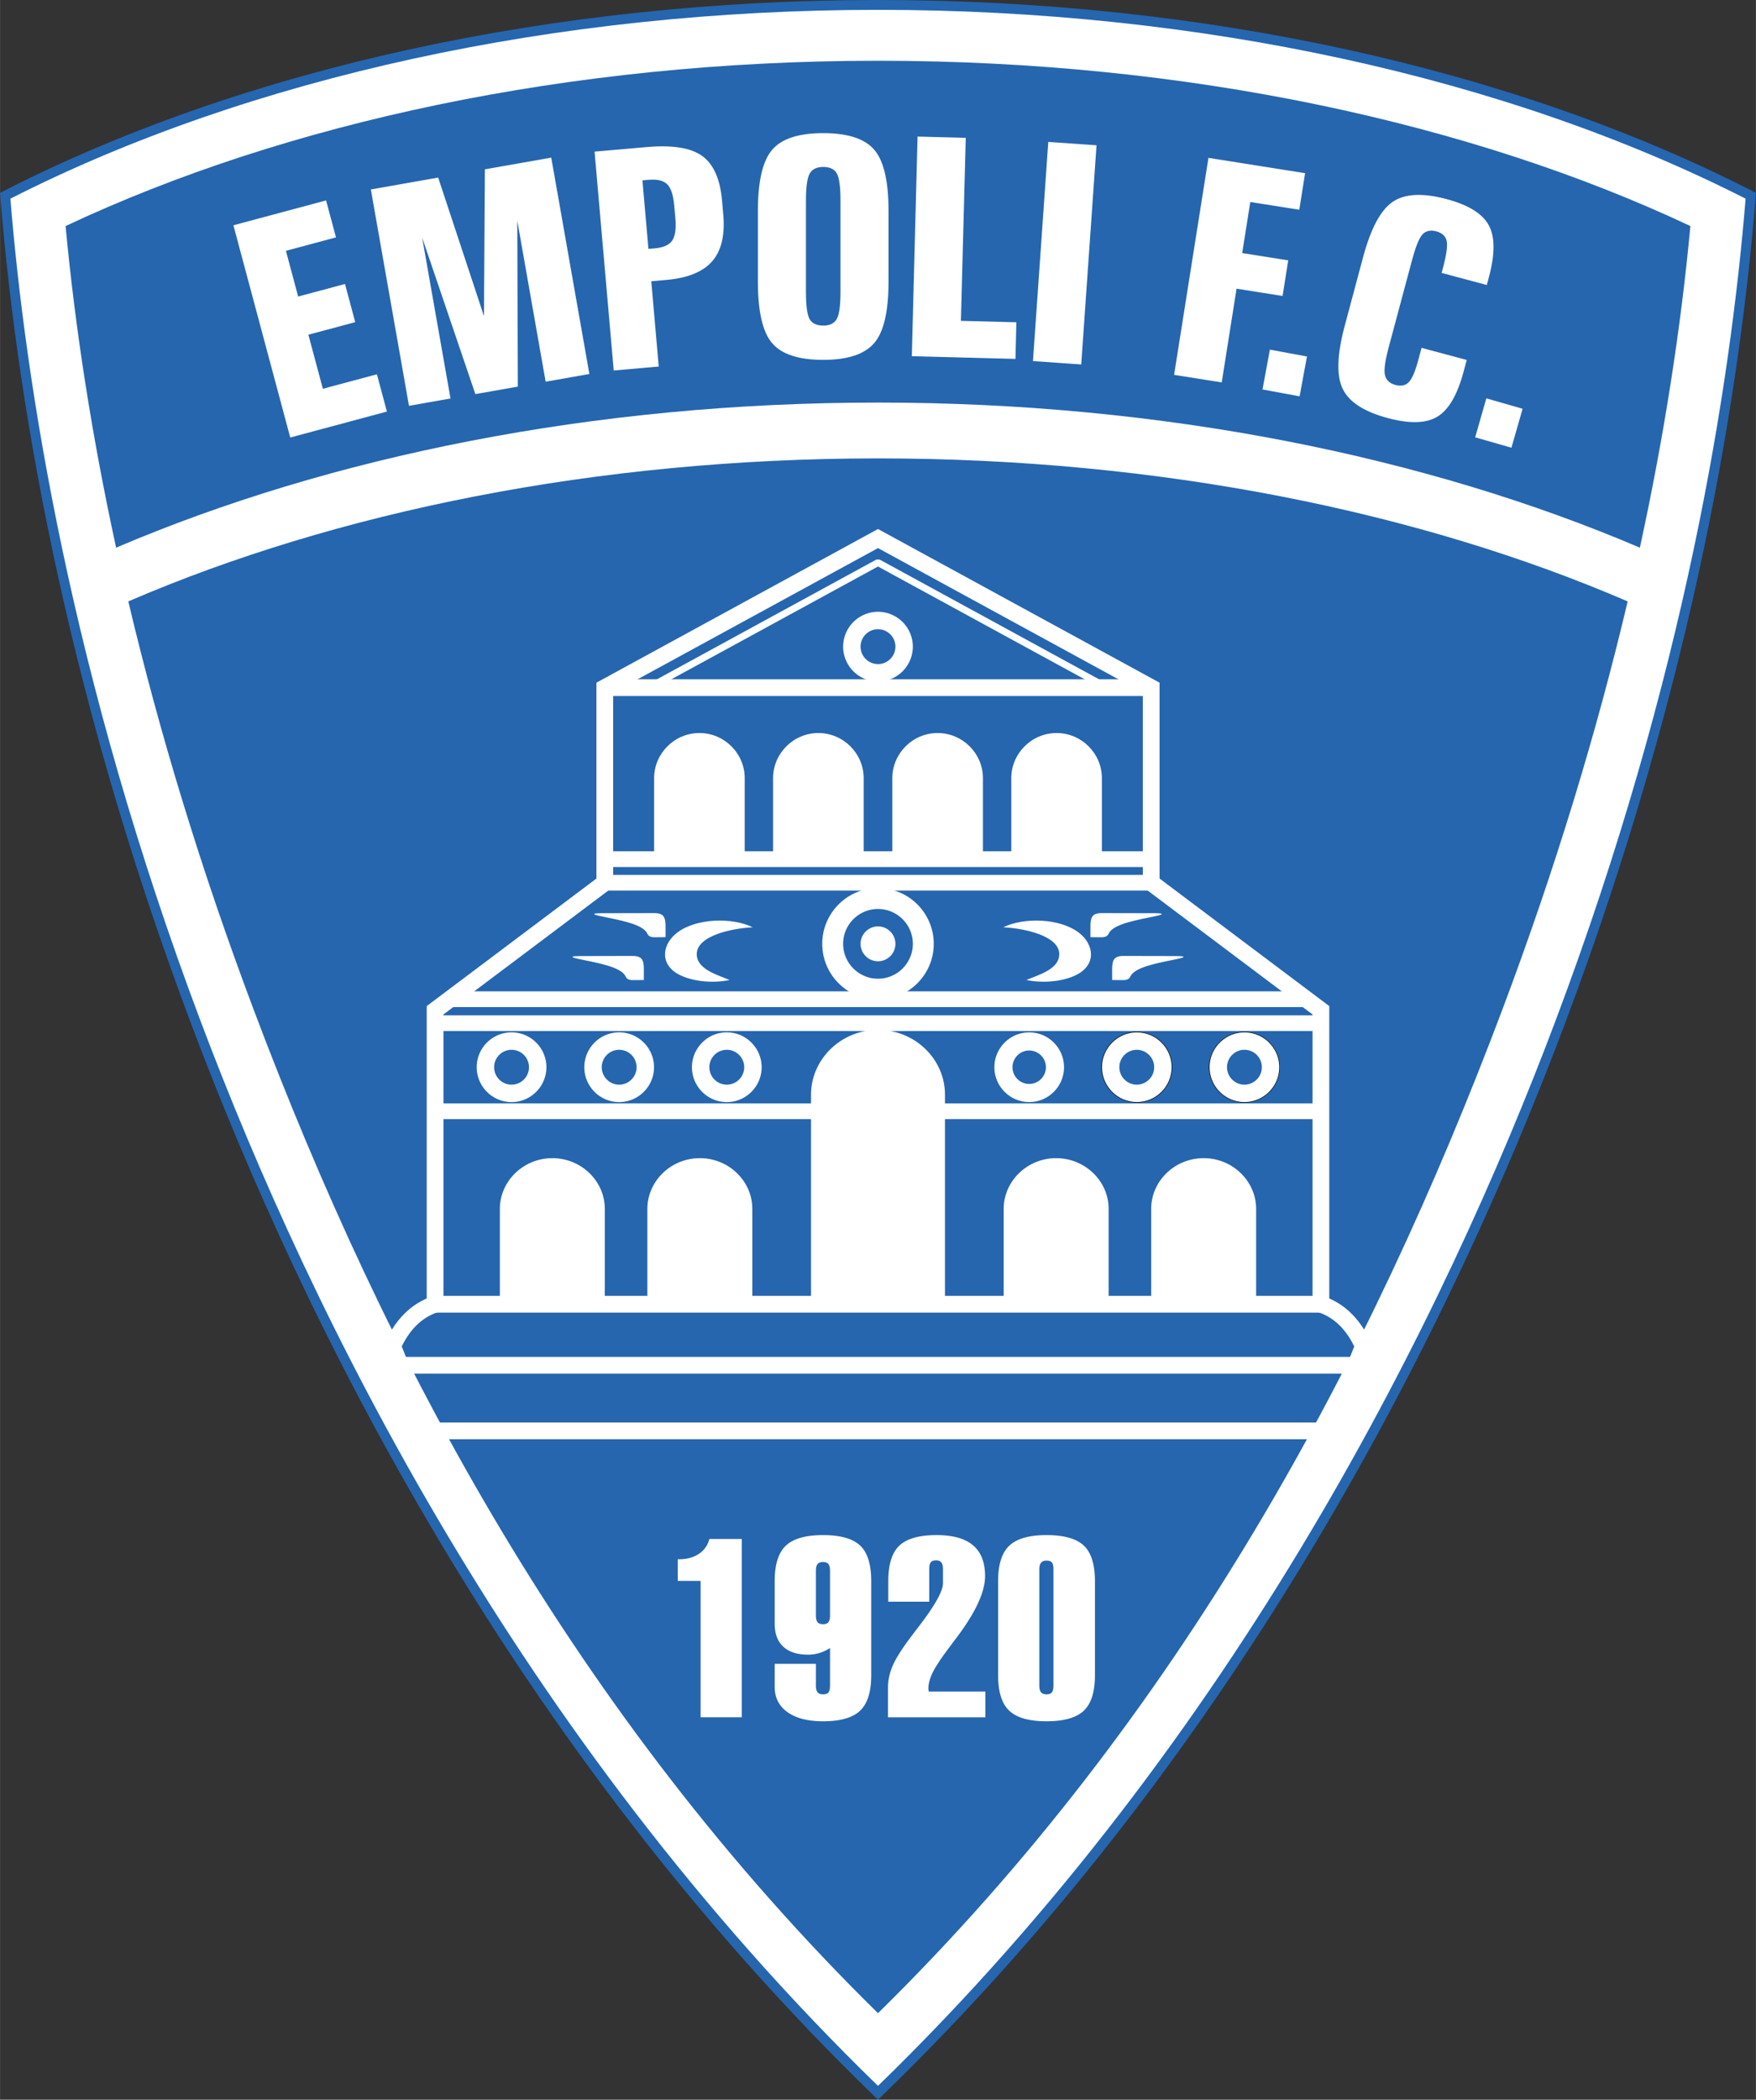 <svg xmlns="http://www.w3.org/2000/svg" width="2092" height="2500" viewBox="0 0 177.269 211.852"><rect x="0" y="0" width="177.269" height="211.852" fill="#333333" stroke="none"/><path d="M.295 19.307L0 19.458l.026.331c1.501 18.756 6.068 48.49 19.307 83.625 11.2 29.727 32.255 72.612 68.957 108.104l.345.333.345-.333c36.701-35.492 57.756-78.377 68.957-108.104 13.238-35.136 17.806-64.869 19.306-83.625l.026-.331-.295-.151C152.634 6.857 121.26 0 88.634 0 56.007 0 24.635 6.857.295 19.307z" fill="#2566af"/><path d="M88.634.993c32.341 0 63.428 6.768 87.589 19.053-1.522 18.71-6.095 48.194-19.216 83.019-11.128 29.535-32.023 72.096-68.373 107.393C52.283 175.16 31.389 132.6 20.261 103.064 7.141 68.24 2.568 38.756 1.045 20.045 25.207 7.76 56.293.993 88.634.993z" fill="#fff"/><path d="M88.634 203.123c-30.618-30.071-49.76-66.033-63.006-101.19C20.22 87.579 16.049 73.77 12.95 60.679c20.967-9.037 47.23-14.428 75.684-14.428s54.717 5.391 75.684 14.428c-3.1 13.091-7.27 26.9-12.677 41.253-13.246 35.157-32.388 71.119-63.007 101.191zM11.718 55.258c-2.489-11.443-4.151-22.301-5.1-32.45C28.699 12.421 57.367 6.13 88.634 6.13s59.936 6.292 82.016 16.678c-.948 10.149-2.61 21.007-5.1 32.45-21.543-9.192-48.16-14.64-76.916-14.64-28.757 0-55.373 5.447-76.916 14.64z" fill="#2566af"/><path fill="none" stroke="#fff" stroke-width="1.589" stroke-miterlimit="1" d="M45.636 100.817h86.479M43.921 103.239h89.604M43.921 112.118h89.463"/><path d="M70.725 173.267v-13.761h-2.304v-2.181h.102c.805 0 1.479-.179 2.022-.542a2.48 2.48 0 0 0 1.062-1.507h3.278v17.99h-4.16v.001zm13.066-10.271v-4.514c0-.316-.054-.541-.165-.678-.107-.133-.287-.2-.533-.2-.258 0-.444.065-.558.2-.114.135-.17.362-.17.678v4.514c0 .316.056.543.17.679.113.135.3.2.558.2.247 0 .426-.067.533-.2.111-.138.165-.363.165-.679zm-1.426 7.077c0 .309.057.535.17.671.114.139.3.208.558.208.256 0 .438-.064.543-.199.104-.136.155-.363.155-.68v-3.796a4.167 4.167 0 0 1-1.067.504 3.922 3.922 0 0 1-1.164.167c-1.082 0-1.91-.267-2.488-.804-.577-.537-.868-1.311-.868-2.319v-4.292c0-1.682.378-2.876 1.129-3.584.752-.708 2.008-1.062 3.759-1.062 1.74 0 2.989.349 3.739 1.053.748.702 1.12 1.903 1.12 3.593v9.493c0 1.682-.378 2.877-1.13 3.584-.752.708-1.999 1.062-3.729 1.062-1.538 0-2.736-.308-3.594-.92-.863-.616-1.294-1.466-1.294-2.557v-2.319h4.161v2.197zm12.831-11.749c0-.308-.059-.537-.17-.678-.111-.142-.286-.213-.523-.213-.257 0-.432.067-.539.196-.102.129-.155.362-.155.695v3.281h-4.137v-2.073c0-1.69.378-2.89 1.129-3.593.752-.704 2.003-1.053 3.759-1.053 1.635 0 2.861.346 3.671 1.032.81.687 1.212 1.724 1.212 3.115 0 1.627-1.003 3.751-3.011 6.378l-.883 1.182c-.708.962-1.188 1.715-1.445 2.265-.251.549-.383 1.049-.383 1.507 0 .042.005.092.015.159.01.062.015.112.015.146h5.722v2.598h-9.83v-2.977c0-.732.15-1.457.456-2.181.3-.725.917-1.708 1.848-2.939.208-.279.504-.671.892-1.174 1.571-2.058 2.357-3.481 2.357-4.268v-1.405zm5.563 1.208c0-1.673.379-2.869 1.135-3.581.761-.712 2.013-1.065 3.754-1.065 1.751 0 3.006.349 3.758 1.053.752.703 1.13 1.902 1.13 3.593v9.493c0 1.682-.378 2.877-1.13 3.584-.752.708-2.007 1.062-3.758 1.062s-3.007-.354-3.758-1.062c-.752-.708-1.131-1.903-1.131-3.584v-9.493zm4.161-1.208v11.749c0 .309.059.534.17.671.117.137.301.208.558.208.256 0 .436-.066.542-.199.103-.137.156-.363.156-.68v-11.749c0-.325-.053-.549-.156-.678-.106-.125-.286-.188-.542-.188-.248 0-.432.071-.548.213-.121.141-.18.362-.18.653z" fill="#fff"/><path fill="none" stroke="#fff" stroke-width="1.69" stroke-miterlimit="1" d="M116.214 69.381H61.055"/><path d="M125.628 104.16c-1.938 0-3.519 1.581-3.519 3.519s1.581 3.518 3.519 3.518 3.518-1.58 3.518-3.518-1.58-3.519-3.518-3.519zM114.764 104.16c-1.938 0-3.519 1.581-3.519 3.519s1.581 3.518 3.519 3.518 3.519-1.58 3.519-3.518-1.581-3.519-3.519-3.519z" fill="none" stroke="#000" stroke-width=".107" stroke-miterlimit="1"/><path d="M88.634 103.912c3.719 0 6.761 2.941 6.761 6.535v21.147H81.873v-21.147c0-3.557 3.015-6.535 6.761-6.535zm-32.877 12.943c2.914 0 5.297 2.304 5.297 5.12v9.618H50.459v-9.618c0-2.786 2.362-5.12 5.298-5.12zm65.754 0c-2.914 0-5.297 2.304-5.297 5.12v9.618h10.595v-9.618c0-2.786-2.362-5.12-5.298-5.12zm-50.863 0c2.914 0 5.298 2.304 5.298 5.12v9.618H65.351v-9.618c0-2.786 2.361-5.12 5.297-5.12zm35.972 0c2.914 0 5.298 2.304 5.298 5.12v9.618h-10.595v-9.618c0-2.786 2.361-5.12 5.297-5.12zM51.64 104.16c1.938 0 3.518 1.581 3.518 3.519s-1.581 3.518-3.518 3.518-3.518-1.58-3.518-3.518 1.58-3.519 3.518-3.519zm0 1.76c-.969 0-1.759.79-1.759 1.759 0 .969.79 1.759 1.759 1.759s1.759-.791 1.759-1.759c0-.97-.791-1.759-1.759-1.759zM62.504 104.16c1.938 0 3.518 1.581 3.518 3.519s-1.581 3.518-3.518 3.518c-1.938 0-3.519-1.58-3.519-3.518s1.581-3.519 3.519-3.519zm0 1.76c-.969 0-1.759.79-1.759 1.759 0 .969.79 1.759 1.759 1.759.969 0 1.759-.791 1.759-1.759a1.76 1.76 0 0 0-1.759-1.759zM73.369 104.16c1.938 0 3.518 1.581 3.518 3.519s-1.58 3.518-3.518 3.518c-1.938 0-3.518-1.58-3.518-3.518s1.58-3.519 3.518-3.519zm0 1.76c-.969 0-1.759.79-1.759 1.759 0 .969.79 1.759 1.759 1.759.969 0 1.759-.791 1.759-1.759 0-.97-.79-1.759-1.759-1.759zM125.628 104.16c1.938 0 3.519 1.581 3.519 3.519s-1.581 3.518-3.519 3.518-3.519-1.58-3.519-3.518 1.582-3.519 3.519-3.519zm0 1.76c-.969 0-1.759.79-1.759 1.759 0 .969.791 1.759 1.759 1.759s1.759-.791 1.759-1.759a1.76 1.76 0 0 0-1.759-1.759zM88.634 93.471c.969 0 1.759.79 1.759 1.759s-.791 1.759-1.759 1.759c-.969 0-1.759-.791-1.759-1.759s.79-1.759 1.759-1.759z" fill="#fff"/><path d="M88.634 89.601c3.1 0 5.629 2.528 5.629 5.629s-2.529 5.629-5.629 5.629c-3.101 0-5.629-2.529-5.629-5.629s2.529-5.629 5.629-5.629zm0 2.111c-1.938 0-3.519 1.58-3.519 3.518s1.581 3.519 3.519 3.519c1.938 0 3.518-1.581 3.518-3.519s-1.58-3.518-3.518-3.518zM88.634 61.727a3.525 3.525 0 0 1 3.518 3.518 3.525 3.525 0 0 1-3.518 3.518 3.525 3.525 0 0 1-3.519-3.518 3.526 3.526 0 0 1 3.519-3.518zm0 1.759c-.969 0-1.759.79-1.759 1.759s.79 1.759 1.759 1.759c.969 0 1.759-.791 1.759-1.759s-.79-1.759-1.759-1.759z" fill="#fff"/><path fill="none" stroke="#fff" stroke-width=".695" stroke-miterlimit="1" d="M65.5 69.381l23.134-12.617 23.134 12.617"/><path d="M106.663 73.96c2.516 0 4.574 2.05 4.574 4.556v8.172h-9.147v-8.172c-.001-2.48 2.039-4.556 4.573-4.556zm-36.058 0c2.516 0 4.574 2.05 4.574 4.556v8.172h-9.147v-8.172c-.001-2.48 2.039-4.556 4.573-4.556zm12.009 0c2.516 0 4.574 2.05 4.574 4.556v8.172h-9.147v-8.172c0-2.48 2.039-4.556 4.573-4.556zm12.04 0c2.516 0 4.574 2.05 4.574 4.556v8.172H90.08v-8.172c0-2.48 2.039-4.556 4.574-4.556z" fill="#fff"/><path fill="none" stroke="#fff" stroke-width="1.589" stroke-miterlimit="1" d="M116.214 89.063H61.055"/><path d="M133.348 131.593v-29.661l-17.134-12.869V69.381l-27.58-15.043-27.58 15.043v19.682L43.92 101.932v29.661h89.428z" fill="none" stroke="#fff" stroke-width="1.69" stroke-miterlimit="20"/><path fill="none" stroke="#fff" stroke-width="1.589" stroke-miterlimit="1" d="M116.214 86.688H61.055"/><path d="M113.416 96.452c-.953-.002-1.153.404-1.144 1.398l.001 1.031.83.008c.441.004.833.033 1.019-.375.436-.96 2.832-1.362 4.723-1.755 1.075-.224.573-.295-.014-.296l-5.415-.011zm-2.191-4.324c-.953-.002-1.153.403-1.145 1.398l.001 1.031.83.008c.442.004.833.034 1.019-.375.436-.96 2.832-1.362 4.724-1.756 1.075-.224.573-.295-.014-.296l-5.415-.01zm-7.613 6.755c1.058-.476 3.328-1.035 3.321-2.616-.007-1.889-3.661-2.619-5.656-2.706 2.112-1.032 5.735-.916 7.635.542 1.58 1.212 1.764 3.255-.25 4.26-1.289.643-3.224.878-5.05.52zm-29.956 0c-1.058-.476-3.327-1.035-3.321-2.616.007-1.889 3.661-2.619 5.656-2.706-2.111-1.032-5.735-.916-7.635.542-1.58 1.212-1.763 3.255.25 4.26 1.29.643 3.224.878 5.05.52zm-9.804-2.431c.953-.002 1.154.404 1.144 1.398l-.001 1.031-.83.008c-.441.004-.833.033-1.019-.375-.436-.96-2.833-1.362-4.724-1.755-1.075-.224-.573-.295.014-.296l5.416-.011zm2.191-4.324c.953-.002 1.154.403 1.145 1.398l-.001 1.031-.83.008c-.441.004-.833.034-1.019-.375-.436-.96-2.832-1.362-4.724-1.756-1.075-.224-.573-.295.015-.296l5.414-.01z" fill="#fff"/><path fill="none" stroke="#fff" stroke-width="1.69" stroke-miterlimit="10" d="M43.921 144.368h89.427"/><path d="M43.921 131.593c-1.876.631-3.307 2.042-4.287 4.231M39.634 135.825l.768 1.924h96.464l.769-1.924M137.635 135.825c-.98-2.189-2.411-3.601-4.287-4.231" fill="none" stroke="#fff" stroke-width="1.69" stroke-miterlimit="1"/><path d="M150.049 40.193l3.661 1.05-1.127 3.931-3.661-1.05 1.127-3.931zm.268-12.264l-.222.828-4.56-1.222.125-.466c.365-1.362.495-2.289.381-2.771s-.464-.799-1.04-.954c-.586-.156-1.053-.059-1.393.302-.34.36-.69 1.228-1.056 2.59l-2.373 8.855c-.361 1.348-.482 2.266-.362 2.766.121.499.474.828 1.065.986.565.151 1.015.054 1.346-.292.331-.348.65-1.095.959-2.25l.323-1.204 4.56 1.222-.315 1.175c-.627 2.343-1.509 3.86-2.643 4.544-1.135.689-2.81.734-5.026.14-2.391-.641-3.909-1.626-4.542-2.954-.641-1.324-.569-3.45.214-6.374l1.847-6.893c.779-2.909 1.776-4.771 2.999-5.597 1.222-.825 3.033-.914 5.435-.27 2.196.588 3.613 1.462 4.252 2.626.637 1.16.646 2.899.026 5.213zm-22.119 7.346l3.744.694-.745 4.02-3.745-.694.746-4.02zm-6.203-19.348l9.757 1.545-.584 3.691-4.949-.783-.816 5.153 4.646.736-.569 3.594-4.647-.736-1.497 9.456-4.809-.762 3.468-21.894zm-16.171-1.609l4.873.341-1.546 22.113-4.873-.341 1.546-22.113zm-13.196-.539l4.867.127-.491 18.466 5.598.146-.089 3.694-10.465-.274.58-22.159zm-55.193 5.337l6.797-1.199 4.623 13.977.091-14.808 6.701-1.181 3.849 21.831-4.414.778-2.864-16.242.056 16.737-4.289.756-5.372-15.8 2.864 16.242-4.193.74-3.849-21.831zM23.559 22.73l9.357-2.507 1 3.73-5.055 1.354 1.236 4.613 4.728-1.267 1.032 3.851-4.728 1.267 1.462 5.456 5.457-1.461 1.008 3.762-9.759 2.615-5.738-21.413zm66.139-1.453v7.142c0 3.006-.48 5.074-1.447 6.197-.968 1.128-2.683 1.693-5.147 1.693-2.475 0-4.196-.56-5.152-1.678-.961-1.114-1.443-3.186-1.443-6.213v-7.142c0-2.996.481-5.053 1.443-6.166.956-1.119 2.677-1.677 5.152-1.677s4.196.559 5.152 1.677c.962 1.114 1.442 3.171 1.442 6.167zm-4.851-1.006c0-1.431-.126-2.36-.377-2.786-.251-.426-.705-.641-1.366-.641-.65 0-1.104.22-1.36.662-.257.441-.383 1.364-.383 2.765v9.168c0 1.421.125 2.344.377 2.77s.705.641 1.366.641c.65 0 1.104-.215 1.36-.651.257-.436.383-1.359.383-2.76v-9.168zm-24.826-4.973l5.266-.46c2.591-.227 4.459.075 5.603.901 1.14.823 1.81 2.323 2 4.5l.126 1.436c.18 2.065-.196 3.629-1.125 4.692-.93 1.062-2.469 1.688-4.613 1.876l-1.532.135.753 8.606-4.545.397-1.933-22.083zm4.833 2.9l.605 6.915.623-.054c.871-.077 1.463-.334 1.77-.773s.417-1.19.325-2.248l-.116-1.314c-.091-1.047-.329-1.758-.707-2.132-.378-.374-1.006-.525-1.876-.449l-.624.055zM114.764 104.16c1.938 0 3.519 1.581 3.519 3.519s-1.581 3.518-3.519 3.518-3.518-1.58-3.518-3.518 1.58-3.519 3.518-3.519zm-.006 1.76c-.969 0-1.759.79-1.759 1.759 0 .969.79 1.759 1.759 1.759.969 0 1.759-.791 1.759-1.759 0-.97-.79-1.759-1.759-1.759zM103.899 104.16c1.938 0 3.518 1.581 3.518 3.519s-1.58 3.518-3.518 3.518-3.518-1.58-3.518-3.518 1.58-3.519 3.518-3.519zm0 1.83c-.93 0-1.688.759-1.688 1.689s.759 1.689 1.688 1.689c.931 0 1.689-.759 1.689-1.689s-.758-1.689-1.689-1.689z" fill="#fff"/></svg>